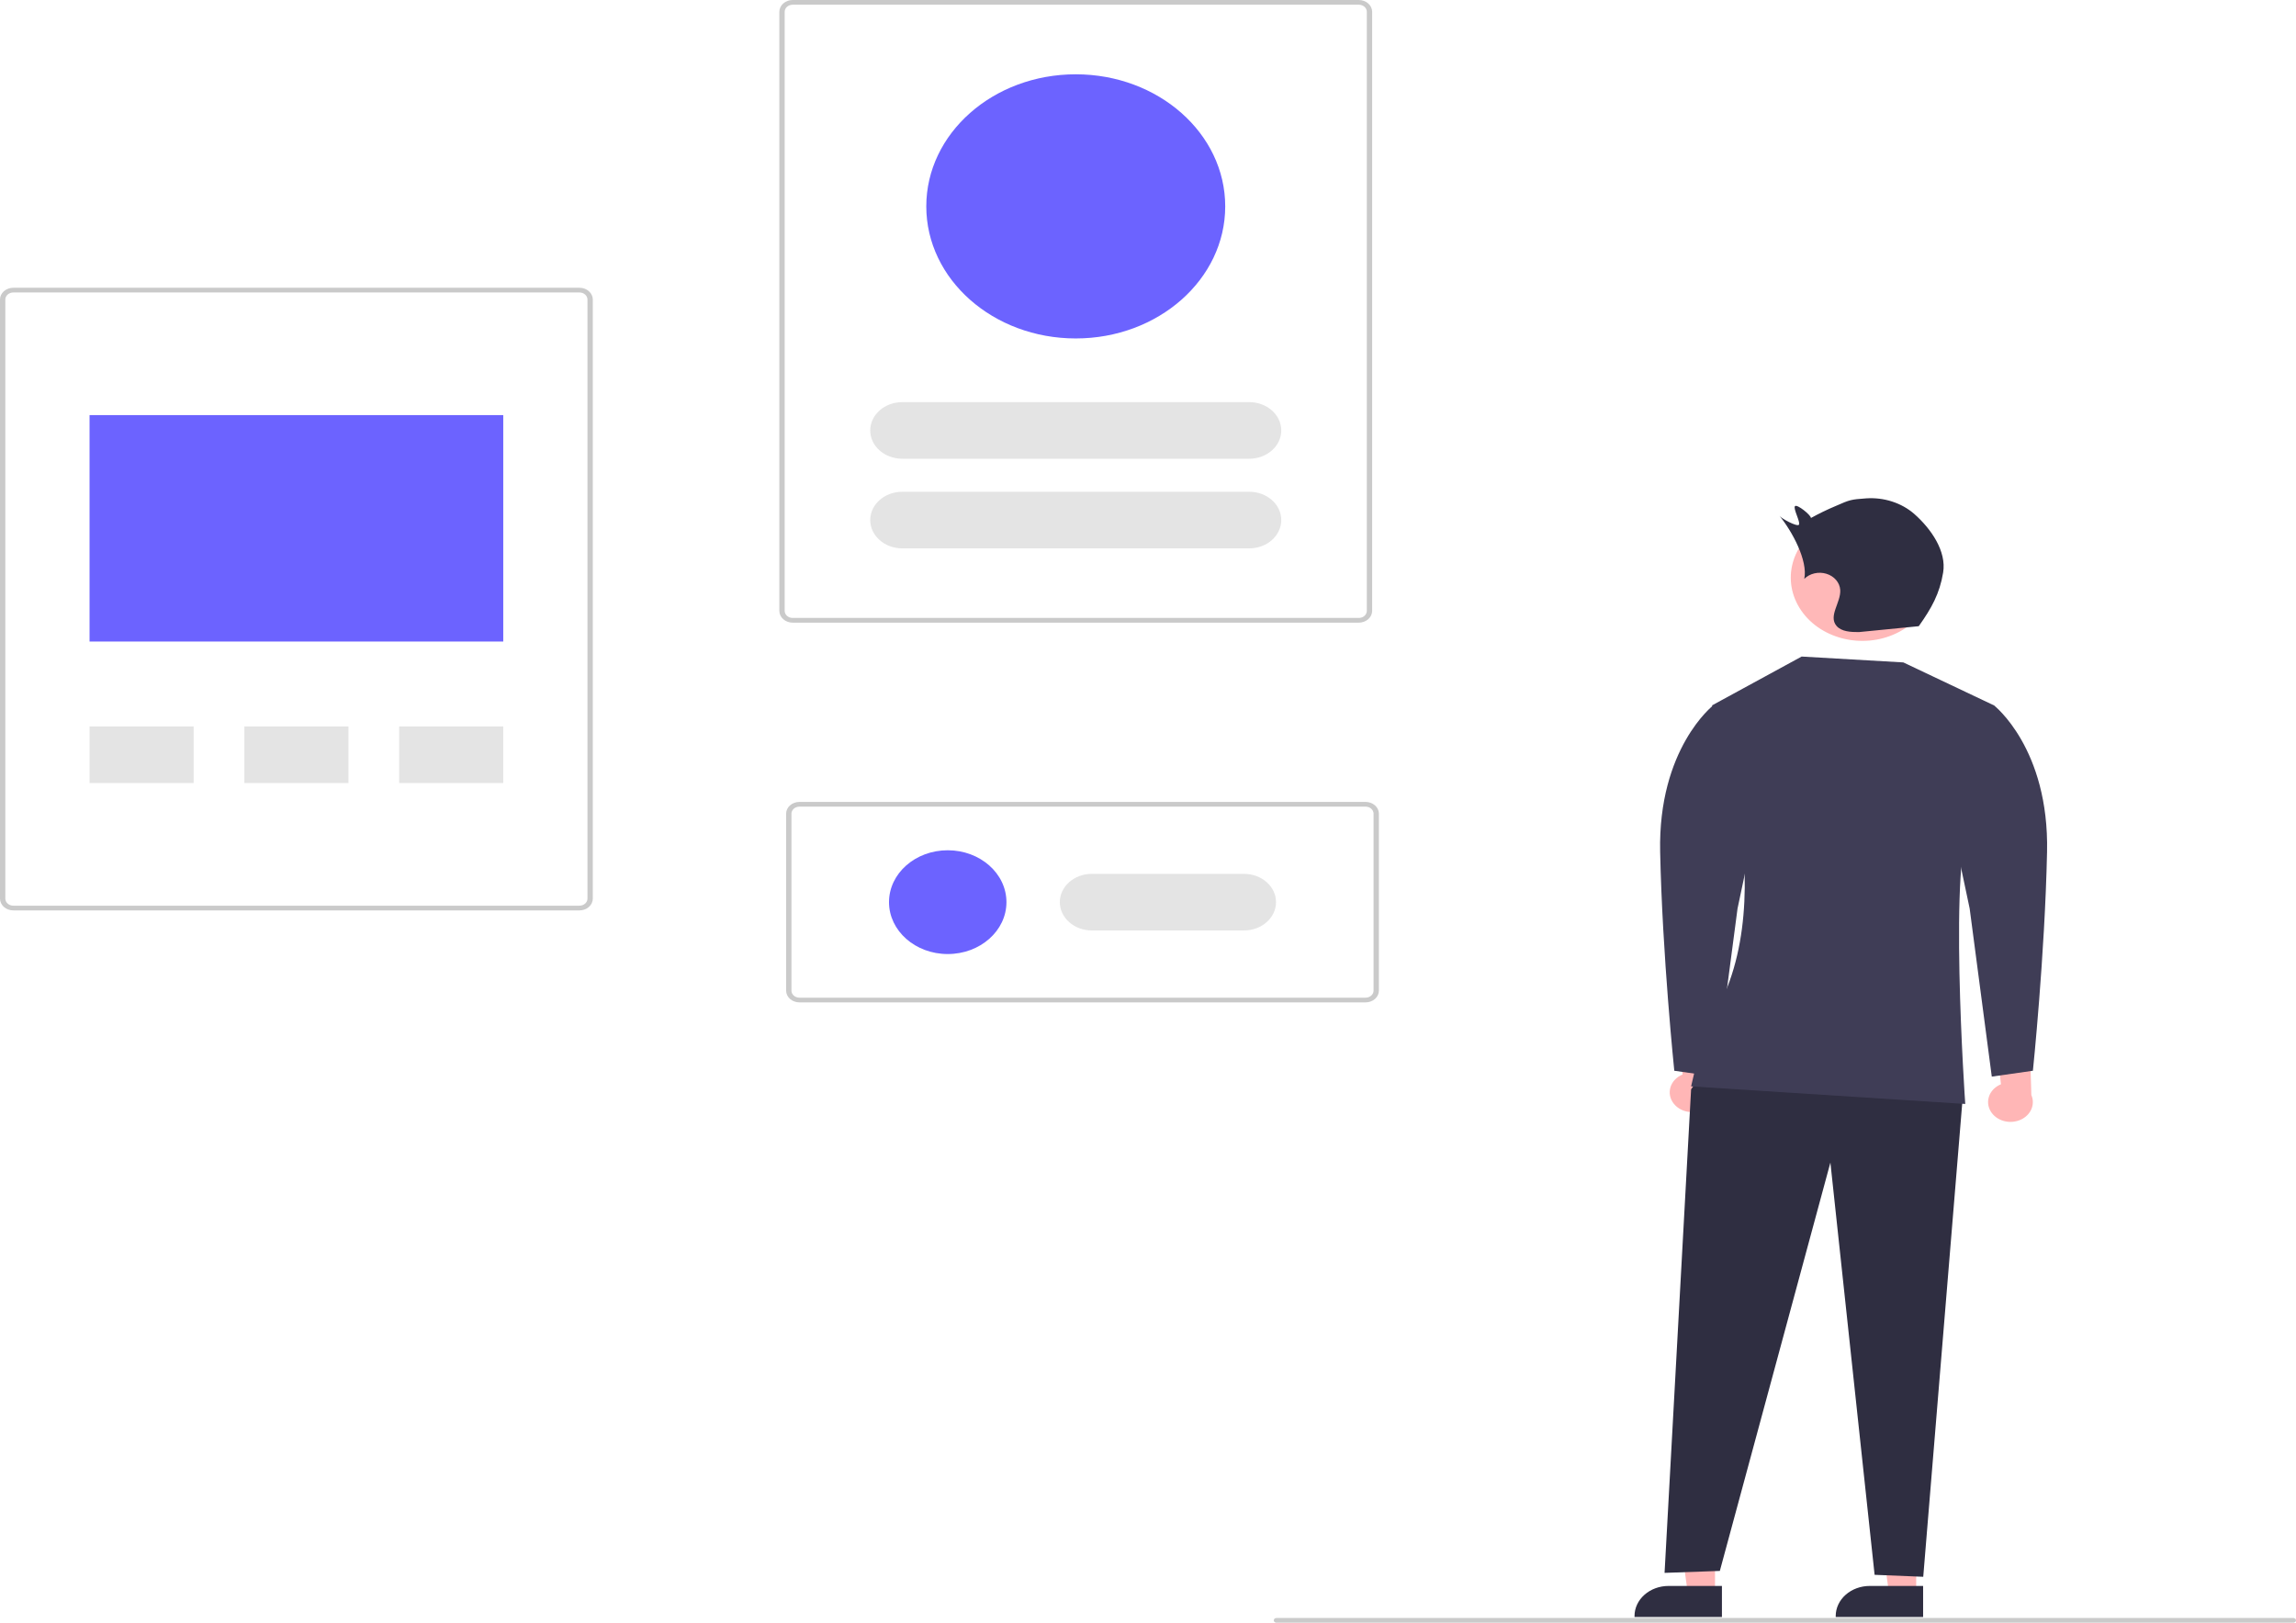 <svg width="225" height="159" viewBox="0 0 225 159" fill="none" xmlns="http://www.w3.org/2000/svg">
<g clip-path="url(#clip0_6_249)">
<path d="M56.785 89.206H1.308C0.961 89.206 0.629 89.084 0.383 88.868C0.138 88.651 0 88.357 0 88.051V29.35C0 29.044 0.138 28.75 0.383 28.534C0.629 28.317 0.961 28.195 1.308 28.195H56.785C57.132 28.195 57.464 28.317 57.709 28.534C57.954 28.75 58.092 29.044 58.093 29.35V88.051C58.092 88.357 57.954 88.651 57.709 88.868C57.464 89.084 57.132 89.206 56.785 89.206ZM1.308 28.657C1.1 28.657 0.9 28.73 0.753 28.86C0.606 28.99 0.523 29.166 0.523 29.35V88.051C0.523 88.235 0.606 88.411 0.753 88.541C0.9 88.671 1.1 88.744 1.308 88.744H56.785C56.993 88.744 57.192 88.671 57.339 88.541C57.486 88.411 57.569 88.235 57.569 88.051V29.35C57.569 29.166 57.486 28.99 57.339 28.86C57.192 28.73 56.993 28.657 56.785 28.657H1.308Z" fill="#CACACA"/>
<path d="M49.317 40.674H8.776V62.861H49.317V40.674Z" fill="#6C63FF"/>
<path d="M18.977 71.18H8.776V76.727H18.977V71.18Z" fill="#E4E4E4"/>
<path d="M49.317 71.18H39.116V76.727H49.317V71.18Z" fill="#E4E4E4"/>
<path d="M34.147 71.18H23.946V76.727H34.147V71.18Z" fill="#E4E4E4"/>
<path d="M133.158 61.012H77.681C77.334 61.011 77.002 60.889 76.757 60.673C76.512 60.456 76.374 60.163 76.373 59.856V1.156C76.374 0.849 76.512 0.555 76.757 0.339C77.002 0.122 77.334 0 77.681 0H133.158C133.505 0 133.837 0.122 134.082 0.339C134.328 0.555 134.465 0.849 134.466 1.156V59.856C134.465 60.163 134.328 60.456 134.082 60.673C133.837 60.889 133.505 61.011 133.158 61.012ZM77.681 0.462C77.473 0.462 77.274 0.536 77.126 0.665C76.979 0.795 76.897 0.972 76.896 1.156V59.856C76.897 60.04 76.979 60.216 77.126 60.346C77.274 60.476 77.473 60.549 77.681 60.549H133.158C133.366 60.549 133.566 60.476 133.713 60.346C133.86 60.216 133.943 60.04 133.943 59.856V1.156C133.943 0.972 133.86 0.795 133.713 0.665C133.566 0.536 133.366 0.462 133.158 0.462H77.681Z" fill="#CACACA"/>
<path d="M133.821 98.219H78.344C77.997 98.219 77.665 98.097 77.419 97.881C77.174 97.664 77.036 97.37 77.036 97.064V79.731C77.036 79.425 77.174 79.131 77.419 78.914C77.665 78.698 77.997 78.576 78.344 78.576H133.821C134.167 78.576 134.5 78.698 134.745 78.914C134.99 79.131 135.128 79.425 135.128 79.731V97.064C135.128 97.37 134.99 97.664 134.745 97.881C134.5 98.097 134.167 98.219 133.821 98.219ZM78.344 79.038C78.136 79.038 77.936 79.111 77.789 79.241C77.642 79.371 77.559 79.547 77.559 79.731V97.064C77.559 97.248 77.642 97.424 77.789 97.554C77.936 97.684 78.136 97.757 78.344 97.757H133.821C134.029 97.757 134.228 97.684 134.375 97.554C134.522 97.424 134.605 97.248 134.605 97.064V79.731C134.605 79.547 134.522 79.371 134.375 79.241C134.228 79.111 134.029 79.038 133.821 79.038H78.344Z" fill="#CACACA"/>
<path d="M122.421 39.403H88.419C86.685 39.403 85.28 40.645 85.28 42.177V42.177C85.28 43.708 86.685 44.95 88.419 44.95H122.421C124.154 44.95 125.559 43.708 125.559 42.177C125.559 40.645 124.154 39.403 122.421 39.403Z" fill="#E4E4E4"/>
<path d="M122.421 48.185H88.419C86.685 48.185 85.28 49.427 85.28 50.959V50.959C85.28 52.49 86.685 53.732 88.419 53.732H122.421C124.154 53.732 125.559 52.49 125.559 50.959C125.559 49.427 124.154 48.185 122.421 48.185Z" fill="#E4E4E4"/>
<path d="M105.42 33.163C113.509 33.163 120.067 27.369 120.067 20.222C120.067 13.074 113.509 7.28 105.42 7.28C97.33 7.28 90.773 13.074 90.773 20.222C90.773 27.369 97.33 33.163 105.42 33.163Z" fill="#6C63FF"/>
<path d="M121.906 85.624H106.998C105.264 85.624 103.859 86.866 103.859 88.397C103.859 89.929 105.264 91.171 106.998 91.171H121.906C123.64 91.171 125.045 89.929 125.045 88.397C125.045 86.866 123.64 85.624 121.906 85.624Z" fill="#E4E4E4"/>
<path d="M92.874 93.482C96.052 93.482 98.628 91.206 98.628 88.397C98.628 85.59 96.052 83.313 92.874 83.313C89.696 83.313 87.12 85.59 87.12 88.397C87.12 91.206 89.696 93.482 92.874 93.482Z" fill="#6C63FF"/>
<path d="M224.738 159H125.087C125.018 159 124.951 158.976 124.902 158.932C124.853 158.889 124.825 158.83 124.825 158.769C124.825 158.708 124.853 158.649 124.902 158.605C124.951 158.562 125.018 158.538 125.087 158.538H224.738C224.808 158.538 224.874 158.562 224.923 158.605C224.972 158.649 225 158.708 225 158.769C225 158.83 224.972 158.889 224.923 158.932C224.874 158.976 224.808 159 224.738 159Z" fill="#CACACA"/>
<path d="M195.217 109.092C195.035 108.861 194.912 108.598 194.857 108.321C194.802 108.044 194.816 107.759 194.899 107.487C194.982 107.216 195.132 106.963 195.337 106.748C195.542 106.533 195.798 106.36 196.087 106.242L195.317 99.435L198.88 101.087L199.065 107.298C199.258 107.74 199.26 108.229 199.072 108.673C198.883 109.117 198.517 109.484 198.043 109.705C197.569 109.926 197.019 109.986 196.498 109.873C195.978 109.76 195.522 109.482 195.217 109.092V109.092Z" fill="#FFB6B6"/>
<path d="M164.018 108.135C163.835 107.904 163.712 107.641 163.657 107.364C163.603 107.086 163.617 106.802 163.7 106.53C163.783 106.258 163.932 106.006 164.138 105.791C164.343 105.576 164.599 105.403 164.888 105.285L164.118 98.478L167.68 100.13L167.866 106.341C168.058 106.783 168.061 107.272 167.872 107.716C167.684 108.159 167.318 108.527 166.844 108.748C166.369 108.969 165.82 109.029 165.299 108.916C164.778 108.803 164.322 108.525 164.018 108.135V108.135Z" fill="#FFB6B6"/>
<path d="M187.781 156.165H185.125L183.861 147.112H187.782L187.781 156.165Z" fill="#FFB6B6"/>
<path d="M188.459 158.44L179.894 158.44V158.344C179.894 157.563 180.245 156.814 180.87 156.262C181.496 155.709 182.344 155.399 183.228 155.399H183.228L188.459 155.399L188.459 158.44Z" fill="#2F2E41"/>
<path d="M168.065 156.165H165.409L164.145 147.112H168.066L168.065 156.165Z" fill="#FFB6B6"/>
<path d="M168.743 158.44L160.178 158.44V158.344C160.178 157.563 160.529 156.814 161.154 156.262C161.779 155.709 162.627 155.399 163.511 155.399H163.512L168.743 155.399L168.743 158.44Z" fill="#2F2E41"/>
<path d="M185.869 62.037C189.269 60.395 190.518 56.63 188.66 53.626C186.802 50.622 182.539 49.519 179.14 51.16C175.741 52.802 174.492 56.568 176.35 59.572C178.208 62.575 182.47 63.679 185.869 62.037Z" fill="#FFB8B8"/>
<path d="M167.022 104.918L165.722 106.737L163.122 154.118L168.538 153.927L179.372 113.915L183.705 154.309L188.471 154.501L192.339 107.526L167.022 104.918Z" fill="#2F2E41"/>
<path d="M195.405 69.118L186.521 64.907L176.555 64.332L167.772 69.118C167.772 69.118 175.472 89.22 167.022 100.898L165.722 106.449L192.588 108.172C192.588 108.172 190.855 83.285 193.238 80.222C195.621 77.159 195.405 69.118 195.405 69.118Z" fill="#3F3D56"/>
<path d="M192.339 70.162L195.405 69.118C195.405 69.118 200.821 73.33 200.604 83.477C200.388 93.623 199.217 104.918 199.217 104.918L195.188 105.492L193.021 89.028L189.988 74.67L192.339 70.162Z" fill="#3F3D56"/>
<path d="M170.954 70.162L167.888 69.118C167.888 69.118 162.472 73.33 162.689 83.477C162.905 93.623 164.075 104.918 164.075 104.918L168.105 105.492L170.272 89.028L173.305 74.67L170.954 70.162Z" fill="#3F3D56"/>
<path d="M187.576 50.346C186.961 49.813 186.226 49.403 185.418 49.142C184.61 48.88 183.748 48.774 182.89 48.831C181.38 48.938 181.282 48.971 179.925 49.566C179.08 49.92 178.259 50.316 177.467 50.755C177.46 50.47 176.121 49.381 175.905 49.592C175.688 49.803 176.463 51.173 176.29 51.413C176.117 51.653 174.552 50.794 174.388 50.549C175.597 52.022 177.194 54.935 176.811 56.723C177.075 56.459 177.422 56.271 177.808 56.181C178.194 56.092 178.601 56.105 178.979 56.22C179.356 56.334 179.686 56.545 179.927 56.826C180.169 57.107 180.311 57.444 180.336 57.796C180.421 59.019 179.139 60.359 179.977 61.334C180.457 61.892 181.371 61.939 182.164 61.935L188.032 61.358C189.292 59.582 190.078 58.174 190.421 56.101C190.764 54.027 189.258 51.823 187.576 50.346Z" fill="#2F2E41"/>
</g>
<defs>
<clipPath id="clip0_6_249">
<rect width="225" height="159" fill="white"/>
</clipPath>
</defs>
</svg>
